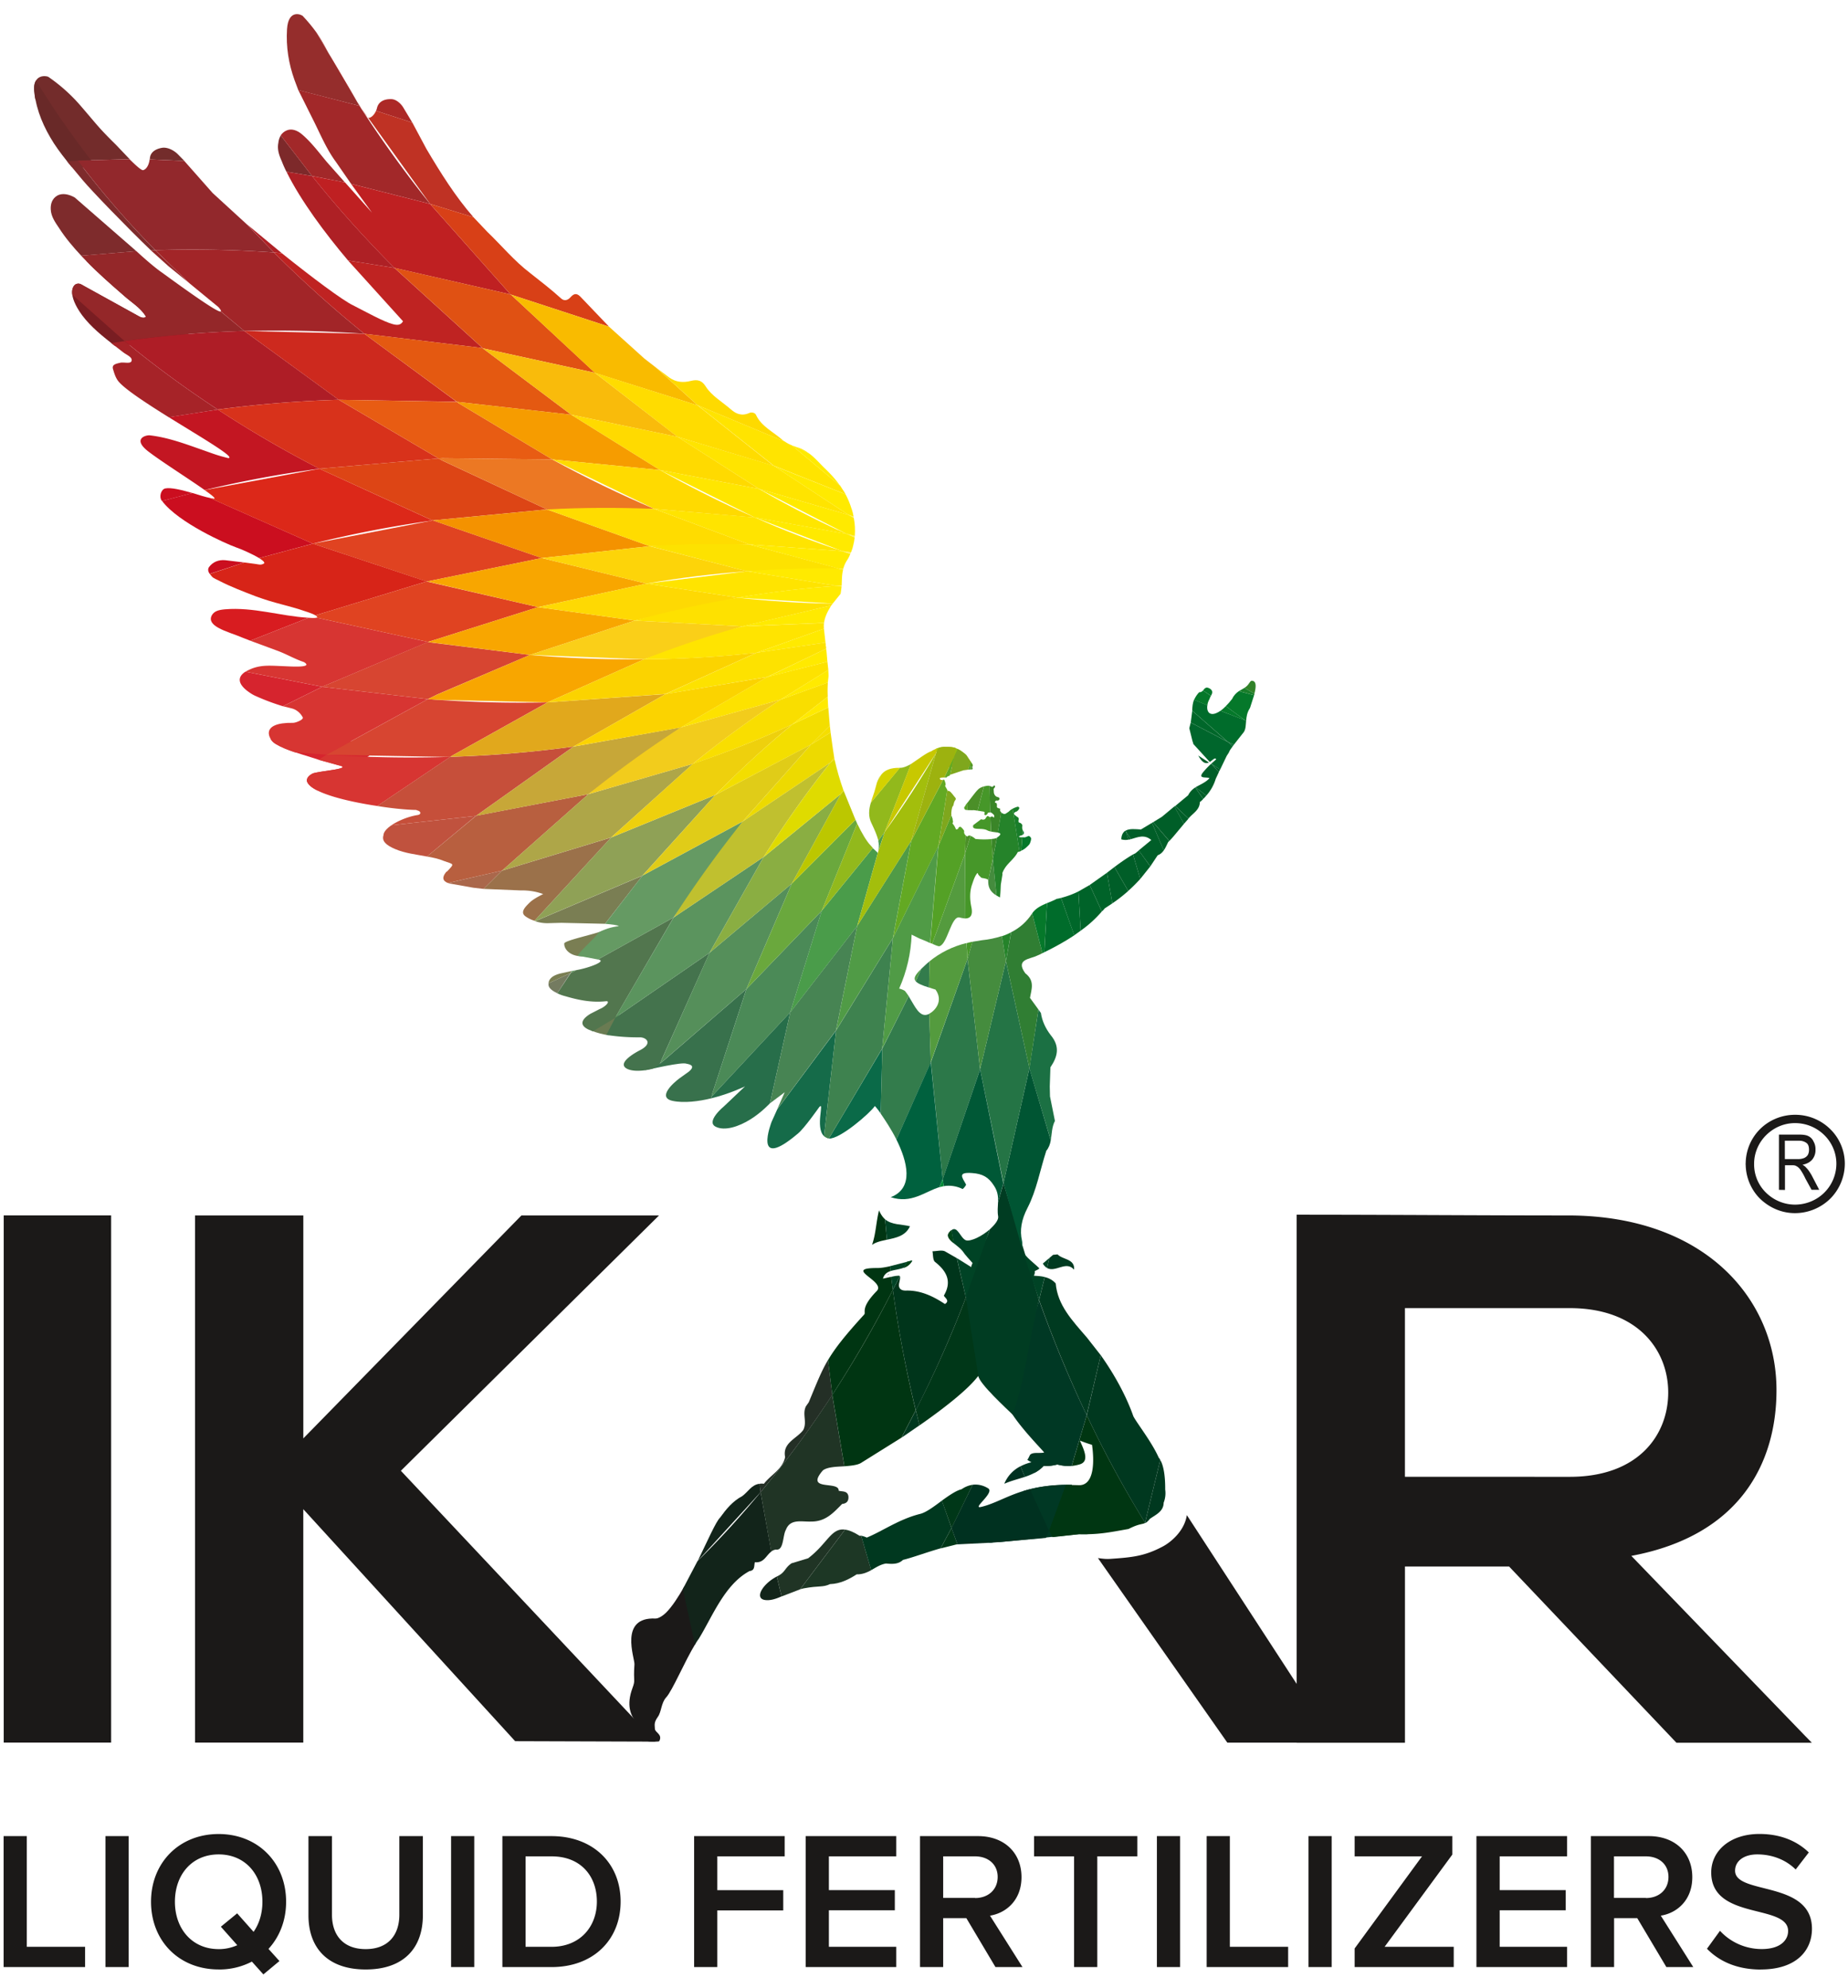 <?xml version="1.0" encoding="UTF-8"?>
<svg xmlns="http://www.w3.org/2000/svg" xmlns:v="https://vecta.io/nano" width="66" height="71" viewBox="0 0 66 70">
  <style>.B{fill:rgb(100%,91.765%,0%)}.C{fill:rgb(100%,89.412%,0%)}.D{fill:rgb(0%,36.863%,15.686%)}.E{fill:rgb(84.314%,20.784%,19.608%)}.F{fill:rgb(97.255%,65.098%,0%)}.G{fill:rgb(99.216%,88.627%,0%)}.H{fill:rgb(0%,21.961%,12.157%)}.I{fill:rgb(0%,26.275%,14.51%)}.J{fill:rgb(10.588%,9.804%,9.412%)}.K{fill:rgb(0%,21.961%,14.118%)}.L{fill:rgb(83.922%,14.118%,18.039%)}.M{fill:rgb(100%,86.275%,0%)}.N{fill:rgb(79.608%,5.49%,12.157%)}.O{fill:rgb(100%,85.49%,0%)}.P{fill:rgb(87.843%,26.275%,12.941%)}.Q{fill:rgb(84.314%,27.059%,19.216%)}.R{fill:rgb(0%,42.353%,16.863%)}.S{fill:rgb(0%,40.392%,16.471%)}.T{fill:rgb(1.961%,47.059%,16.471%)}.U{fill:rgb(9.804%,49.02%,16.471%)}.V{fill:rgb(0%,21.569%,9.412%)}.W{fill:rgb(7.059%,14.118%,10.196%)}.X{fill:rgb(0%,20.784%,7.059%)}.Y{fill:rgb(31.373%,60.784%,27.451%)}.Z{fill:rgb(83.137%,82.353%,0%)}.a{fill:rgb(98.431%,82.745%,0%)}.b{fill:rgb(0%,27.059%,9.412%)}</style>
  <g fill-rule="evenodd">
    <path d="M3.039 69.742v-.723H.957v-3.953H.129v4.676zm1.555-4.676h-.828v4.676h.828zm3.215 4.762a2.51 2.51 0 0 0 1.187-.281l.41.457.574-.477-.391-.434c.395-.43.629-1.012.629-1.684 0-1.395-1.004-2.418-2.41-2.418s-2.414 1.023-2.414 2.418.996 2.418 2.414 2.418zm0-.727c-.953 0-1.562-.73-1.562-1.691 0-.969.609-1.691 1.563-1.691s1.562.723 1.562 1.691c0 .414-.113.785-.316 1.074l-.586-.66-.582.477.586.66a1.61 1.61 0 0 1-.664.141zm5.25.727c1.371 0 2.043-.777 2.043-1.934v-2.828h-.84v2.805c0 .746-.418 1.23-1.203 1.23s-1.203-.484-1.203-1.23v-2.805h-.84v2.828c0 1.156.68 1.934 2.043 1.934zm3.879-4.762h-.828v4.676h.828zm2.766 4.676c1.473 0 2.461-.961 2.461-2.34 0-1.367-.988-2.336-2.469-2.336h-1.754v4.676zm-.008-.723h-.926v-3.23h.934c1.047 0 1.613.715 1.613 1.613 0 .891-.594 1.617-1.621 1.617zm5.922.723v-2.023h2.355v-.723h-2.355v-1.207h2.406v-.723h-3.234v4.676zm6.391 0v-.723h-2.406v-1.305h2.355v-.719h-2.355v-1.207h2.406v-.723h-3.234v4.676zm4.508 0l-1.16-1.836c.57-.09 1.125-.547 1.125-1.375 0-.871-.617-1.465-1.551-1.465h-2.074v4.676h.828v-1.746h.828l1.039 1.746zm-1.691-2.469h-1.141v-1.484h1.141c.465 0 .805.285.805.734 0 .457-.34.754-.805.754zm4.363 2.469v-3.953h1.43v-.723H36.93v.723h1.43v3.953zm2.957-4.676h-.828v4.676h.828zm3.859 4.676v-.723h-2.082v-3.953h-.828v4.676zm1.555-4.676h-.828v4.676h.828zm4.359 4.676v-.723h-2.469l2.418-3.293v-.66h-3.488v.723h2.406l-2.406 3.289v.664zm4.047 0v-.723h-2.406v-1.305h2.359v-.719h-2.359v-1.207h2.406v-.723H52.73v4.676zm4.508 0l-1.16-1.836c.574-.09 1.125-.547 1.125-1.375 0-.871-.617-1.465-1.551-1.465h-2.07v4.676h.828v-1.746h.828l1.039 1.746zm-1.691-2.469h-1.141v-1.484h1.141c.469 0 .805.285.805.734 0 .457-.34.754-.805.754zm4.102 2.555c1.27 0 1.828-.676 1.828-1.453 0-1.738-2.746-1.199-2.746-2.074 0-.344.313-.582.793-.582.496 0 .996.168 1.371.539l.469-.609c-.434-.422-1.035-.66-1.762-.66-1.043 0-1.723.598-1.723 1.375 0 1.719 2.746 1.109 2.746 2.09 0 .316-.262.645-.941.645-.566 0-1.109-.234-1.492-.652l-.465.641c.422.434 1.051.742 1.922.742zm1.223-30.223c-.406 0-.766.168-1.031.43s-.43.629-.43 1.02v.008c-.004.391.152.762.43 1.031s.645.422 1.031.422.766-.152 1.043-.426a1.46 1.46 0 0 0 .434-1.035c0-.383-.156-.75-.43-1.02-.266-.262-.633-.43-1.047-.43zm-.363 1.285h.469a.56.56 0 0 0 .23-.043c.051-.027.086-.055.121-.105.031-.059.043-.121.043-.184 0-.105-.023-.184-.078-.234-.074-.059-.168-.09-.266-.09h-.52zm-.211 1.098v-1.973h.727c.148 0 .262.02.324.055a.38.38 0 0 1 .184.191.54.54 0 0 1 .07.289.53.53 0 0 1-.121.363c-.082.09-.187.148-.344.18a.44.44 0 0 1 .141.113c.07.066.121.156.176.242l.281.539h-.273l-.223-.406c-.051-.113-.113-.219-.184-.324-.043-.051-.086-.094-.133-.113-.031-.027-.094-.035-.156-.035h-.254v.883zm.574-2.68a1.78 1.78 0 0 1 1.262.516c.32.313.516.758.516 1.23a1.78 1.78 0 0 1-.516 1.246 1.8 1.8 0 0 1-1.262.52c-.492 0-.926-.203-1.254-.52-.312-.312-.508-.758-.508-1.238h-.008v-.008h.008a1.75 1.75 0 0 1 .508-1.23c.332-.332.785-.516 1.254-.516zM.133 61.727h3.836V42.902H.133zm14.184-9.707l9.219-9.117h-4.914l-7.789 7.961v-7.961H6.965v18.824h3.867v-8.336l7.566 8.285 5.016.016zm35.859.215v-6.023h5.887c2.434 0 3.516 1.504 3.516 3.012s-1.055 3.012-3.516 3.012zm8.086 2.824c3.895-.727 5.184-3.336 5.184-5.918 0-3.254-2.547-6.211-7.383-6.238-3.25 0-6.5-.027-9.754-.027v16.754l-3.922-6.027c-.086.578-.586.977-.859 1.121-.641.34-1.07.387-1.855.441-.184.012-.285-.004-.461-.027l4.621 6.59h2.477v.004h3.867v-6.293h3.719l5.977 6.293h4.836l-.238-.242zm0 0" class="J"></path>
    <g fill="rgb(100%,93.725%,40%)">
      <path d="M30.398 17.629a2.17 2.17 0 0 1 .074.273zm-.613 2.168h.156l-.152-.035zm.695-.848c.066-.293.074-.594.02-.891.031.191.039.383.027.574l-.293-.066.289.129-.043.254zm-.289-1.797L30.109 17l-.016.109zm.098.191l-.043-.09zm0 0"></path>
      <path d="M30.234 18.566l-.297-.137-.008.074zm-.211-.852l-.012.074.285.094zm.457.235l-.184-.066.191.109zm-.762 2.484l.172-.012-.168-.023-.004.039zm.355-1.254l.293.098c-.031.086-.074.164-.125.242.059-.094.109-.195.148-.297zm-.133.617l.168.039.008-.031zm.473-.637l.059-.184a1.41 1.41 0 0 1-.059.184zm0 0"></path>
      <path d="M30.242 19.52a.77.77 0 0 0-.078.148c.02-.047.047-.098.078-.148zm-.387-.363l.219.023-.211-.07zm.164 1.555c.016-.074.027-.145.031-.215zm.035-.27l.008-.109-.004.082-.168.008zm-.316.613h-.066c-.004.059 0 .086.008.07l.309-.367-.25.297zm0 0"></path>
    </g>
    <path d="M34.738 26.852l-1.273.063-.031-.68a.8.8 0 0 1 .285-.066c.105.004.215 0 .313.016.129.031.25.09.352.172.066.051.137.102.168.168l.168.254c.016.023.023.051.02.074zm0 0" fill="rgb(58.431%,74.902%,4.314%)"></path>
    <path d="M36.559 52.738l-.969 1.539.074.293 2.871-.285h.313l-.57-1.766c-.746-.008-1.285.086-1.719.223zm1.195-2.168l-.312.605c-.004.039-.016.074-.031.109-.016.008-.023.008-.039.008l-.437.809a1.24 1.24 0 0 0 .344-.258c.168.02.336-.012.484-.047.109.023.219.043.324.051l-.328-1.277zm0 0" class="K"></path>
    <path d="M13.984 25.949c-1.441.047-2.883.027-4.324-.066.043.074.105.137.18.18.398.238.855.344 1.297.488.305.109.629.176.938.273.625.125-.723.207-.914.301-.164.086-.219.191-.195.281.039.113.172.227.375.324zm0 0" class="L"></path>
    <path d="M24.832 58.199l-.391-2.051c-.219.387-.437.719-.641.926-.082.086-.262.223-.387.223-1.316-.066-.742 1.414-.754 1.633-.047.676.047.527-.074.859-.223.609-.055.969.121 1.191.227.281.246.719.523.711.188 0 .023.008.219 0 .094-.004.094-.008.105-.031.109-.234-.16-.293-.164-.426s-.043-.219.105-.426c.129-.172.117-.496.297-.695.219-.23.668-1.301 1.043-1.91zm0 0" class="J"></path>
    <path d="M12.84 3.281L11.301.66c-.148-.207-.312-.402-.488-.59-.055-.051-.516-.254-.562.473-.039.637.059 1.23.266 1.812l.137.363zm0 0" fill="rgb(58.431%,17.647%,17.255%)"></path>
    <path d="M13.43 3.457l1.297.422-.34-.566c-.117-.168-.281-.281-.434-.273-.184-.004-.426.059-.488.313-.008.035-.02.066-.031.105zM11.301.66l1.543 2.621h.008a29.53 29.53 0 0 1-1.195-2.027c-.109-.207-.227-.406-.355-.594zm0 0" fill="rgb(67.451%,16.078%,15.294%)"></path>
    <path d="M5.348 5.191l1.238.055-.25-.254c-.16-.148-.371-.238-.539-.215-.195.031-.434.129-.445.395zM1.262 3.043l1.516 2.191 1.852-.051-.484-.508c-.633-.625-.652-.684-1.234-1.359-.344-.406-.742-.766-1.184-1.07-.07-.039-.586-.129-.496.57a1.13 1.13 0 0 0 .031.227zm0 0" fill="rgb(45.098%,17.255%,16.863%)"></path>
    <path d="M2.559 5.457l.918.055C2.664 4.477 1.93 3.434 1.285 2.375c-.059.094-.09.23-.055.441.078.652.336 1.238.691 1.797.191.293.41.57.637.844zm0 0" fill="rgb(41.176%,16.078%,15.686%)"></path>
    <path d="M11.145 5.785l-1.117-1.449a.61.61 0 0 0-.086.262c-.051.246.035.465.125.668a3.68 3.68 0 0 0 .164.367zm0 0" fill="rgb(49.02%,16.078%,16.471%)"></path>
    <path d="M10.027 4.336l1.117 1.449 1.176.23-.645-.727c-.285-.34-.547-.699-.887-.988-.145-.125-.355-.227-.551-.141-.086.035-.16.098-.211.176zm2.813-1.055l-2.187-.566.52 1.043c.262.516.48 1.059.824 1.523l.543.785 2.82.715a41.21 41.21 0 0 1-2.52-3.5zm0 0" fill="rgb(63.529%,15.686%,16.078%)"></path>
    <path d="M14.727 3.879l-1.297-.422c-.055.125-.148.234-.254.254-.039.004-.16-.168-.324-.43h-.008l2.516 3.5 1.551.477c-.656-.75-1.18-1.594-1.68-2.437zm0 0" fill="rgb(74.902%,19.608%,14.118%)"></path>
    <path d="M2.902 8.633l1.969-.164-2.203-1.918c-.187-.105-.437-.176-.629-.062-.172.102-.238.285-.227.488.012.258.16.461.293.66.23.359.508.687.797.996zm-.125-3.395l-.383.023.563.676c.309.371 1.578 1.684 2.437 2.508l.152-.008c-.992-1.008-1.918-2.078-2.77-3.199zm0 0" fill="rgb(49.412%,16.863%,17.255%)"></path>
    <path d="M9.785 8.516l-.977-1.012-1.215-1.113-1.012-1.145-1.238-.055c-.016.156-.09.34-.223.383-.062.027-.277-.176-.496-.391l-1.848.051c.852 1.125 1.777 2.191 2.77 3.199a40.66 40.66 0 0 1 4.234.082zm0 0" fill="rgb(57.255%,15.686%,17.255%)"></path>
    <path d="M8.813 7.504l.973 1.012.277.023zm2.332-1.719l-.914-.152c.516 1.043 1.383 2.203 2.199 3.168l1.656.266C13.023 8 12.039 6.906 11.145 5.785zm0 0" fill="rgb(68.235%,12.549%,14.51%)"></path>
    <path d="M18.176 10c.023.004.047.02.07.02-.016-.008-.031-.02-.039-.035l-2.848-3.203-2.82-.715.746 1.027-.961-1.078-1.18-.23c.895 1.121 1.879 2.215 2.941 3.281zm0 0" fill="rgb(74.902%,12.549%,13.333%)"></path>
    <path d="M16.91 7.258l-1.551-.477 2.848 3.203c.008.016.023.027.039.035l3.504 1.145-.988-1.035c-.137-.152-.238-.176-.375-.027-.109.129-.238.156-.348.055-.352-.32-.734-.613-1.105-.906-.574-.437-1.02-.984-1.531-1.473zm0 0" fill="rgb(84.706%,25.098%,9.02%)"></path>
    <path d="M7.012 11.66c-1.137-.922-2.199-1.891-3.18-2.883l-.754.035c.418.434.883.84 1.344 1.242.273.246.609.441.793.754-.016.012-.035.027-.059.035-.098.012-.168-.035-.246-.078L3 9.711c-.102-.059-.18-.121-.305-.055-.098.059-.297.367.238 1.102.316.422.746.762 1.176 1.098zm0 0" fill="rgb(47.451%,11.373%,13.333%)"></path>
    <path d="M6.773 9.621L5.547 8.438l-.152.008.621.559zm1.953 1.699l-.844-.699c-.086.078-1.574-1.008-2.09-1.383-.223-.152-.559-.437-.922-.77l-1.969.164c.465.5.992.965 1.52 1.422.27.246.609.441.793.758-.016.008-.039.023-.059.031-.098.016-.172-.035-.25-.078L3 9.711c-.102-.055-.18-.121-.305-.055-.055.035-.148.152-.113.367l1.867 1.656a38.28 38.28 0 0 1 4.277-.359zm0 0" fill="rgb(58.039%,15.294%,16.078%)"></path>
    <path d="M9.785 8.516c-1.449-.105-2.859-.125-4.238-.082l1.227 1.188 1.027.844c.082.094.105.137.082.152l.844.703a43.56 43.56 0 0 1 4.285.098c-1.125-.91-2.203-1.879-3.227-2.902zm0 0" fill="rgb(63.529%,14.51%,15.686%)"></path>
    <path d="M17.156 11.918l.086.02c-.023-.012-.043-.031-.055-.051l-3.102-2.82-1.656-.266 1.965 2.172c-.086.141-.199.145-.363.102-.34-.09-.945-.43-1.422-.672-.375-.18-1.457-.988-2.547-1.863l-.277-.023c1.023 1.023 2.102 1.992 3.227 2.902l4.148.5zm0 0" fill="rgb(74.902%,13.725%,13.333%)"></path>
    <path d="M18.246 10.02c-.023 0-.047-.012-.07-.02l-4.09-.934 3.102 2.82c.016.02.031.035.055.051l4.004.875zm0 0" fill="rgb(87.843%,31.765%,7.451%)"></path>
    <path d="M24.914 13.973l-1.496-1.355-.402-.312-1.266-1.141-3.504-1.145 3 2.797zm0 0" fill="rgb(97.647%,73.333%,0%)"></path>
    <path d="M23.418 12.617l1.496 1.355 3.113 1.297c-.02-.012-.047-.027-.07-.047-.324-.297-.762-.484-.957-.906-.027-.074-.152-.105-.227-.074-.277.129-.488.039-.672-.125-.309-.27-.687-.48-.902-.824-.133-.211-.289-.25-.527-.191-.273.07-.539.047-.77-.121zm0 0" fill="rgb(99.608%,85.49%,0%)"></path>
    <path d="M28.371 15.438l.539.266c-.121-.094-.258-.172-.406-.223-.047-.012-.086-.023-.133-.043zm0 0" class="C"></path>
    <path d="M7.777 14.125a38.32 38.32 0 0 1-3.328-2.445l-.477.07.43.332c.121.094.336.172.297.305-.031.113-.25.043-.391.063-.16.039-.32.063-.273.227.047.156.094.328.215.465.258.289 1.008.777 1.777 1.258zm0 0" fill="rgb(65.098%,13.725%,15.686%)"></path>
    <path d="M8.727 11.32a37.65 37.65 0 0 0-4.277.359 37.71 37.71 0 0 0 3.328 2.445c1.402-.187 2.844-.305 4.32-.348zm0 0" fill="rgb(68.235%,11.373%,14.902%)"></path>
    <path d="M16.316 13.852l-3.305-2.434-4.285-.098 3.371 2.457 4.215.07zm0 0" fill="rgb(80.392%,16.078%,11.765%)"></path>
    <path d="M20.398 14.309l-3.156-2.371-.086-.02-4.145-.5 3.305 2.43c.023.008.035.008.059.008zm0 0" fill="rgb(89.412%,34.902%,6.667%)"></path>
    <path d="M24.199 15.098l-2.953-2.285-4.004-.875 3.156 2.371 3.797.789zm0 0" fill="rgb(97.647%,73.333%,4.314%)"></path>
    <path d="M24.914 13.973l-3.668-1.16 2.949 2.285 3.434 1.035-2.719-2.16zm0 0" class="M"></path>
    <path d="M29.992 16.832l-1.711-1.43a1.18 1.18 0 0 1-.25-.133l-3.117-1.297 2.719 2.156 2.57 1.023-.207-.324zm0 0" class="C"></path>
    <path d="M28.914 15.703l-.539-.266a.46.46 0 0 1-.094-.035l1.711 1.43c-.137-.199-.309-.387-.492-.566-.199-.187-.371-.398-.586-.562zm0 0" class="B"></path>
    <path d="M5.789 17.391l1.082-.285c-.363-.105-.766-.207-.969-.164-.141.027-.238.289-.121.445zm0 0" class="N"></path>
    <path d="M7.777 14.125l-1.75.273c1.176.73 2.414 1.449 2.125 1.461-.395-.098-.492-.141-.945-.301-.605-.211-1.203-.437-1.855-.512-.148-.016-.66.129-.016.605.469.355 1.445.973 1.973 1.348 1.352-.324 2.719-.578 4.098-.762a40.16 40.16 0 0 1-3.629-2.113zm0 0" fill="rgb(76.471%,8.627%,13.333%)"></path>
    <path d="M15.66 15.871l-3.559-2.094c-1.48.043-2.922.16-4.324.348a40.71 40.71 0 0 0 3.629 2.113l4.254-.367zm0 0" fill="rgb(84.706%,19.608%,10.588%)"></path>
    <path d="M19.723 15.906l-3.352-2.012c-.016-.016-.039-.031-.055-.043l-4.215-.074 3.559 2.094.137-.008zm0 0" fill="rgb(90.98%,36.078%,7.451%)"></path>
    <path d="M19.723 15.906l3.848.379-3.172-1.977-4.023-.453c-.023 0-.035 0-.059-.004.016.012.039.027.055.043zm0 0" fill="rgb(96.471%,61.176%,0%)"></path>
    <path d="M24.199 15.098l-3.801-.789 3.172 1.977 3.535.672zm0 0" class="O"></path>
    <path d="M30.297 17.883l-2.668-1.754-3.434-1.031 2.91 1.859zm0 0" class="C"></path>
    <path d="M30.199 17.152l-2.57-1.02 2.668 1.75.188.066a1.85 1.85 0 0 0-.086-.32c-.051-.164-.117-.32-.199-.473zm0 0" class="B"></path>
    <path d="M7.488 19.992l1.238-.406-.684-.082c-.234-.02-.437.059-.574.242-.062.086-.027.176.02.246zm-.617-2.887l-1.082.285c.586.781 2.305 1.535 2.621 1.648.195.066.598.242.844.391l1.918-.516-3.68-1.633c-.141-.027-.371-.098-.621-.176zm0 0" class="N"></path>
    <path d="M11.172 18.914a40.97 40.97 0 0 1 4.227-.82c.023 0 .039-.012.059-.012-.016-.008-.027-.004-.047-.012l-4.004-1.832L7.309 17c.309.219.461.348.273.297-.023-.008-.055-.004-.094-.016zm0 0" fill="rgb(86.275%,15.686%,9.804%)"></path>
    <path d="M15.785 15.941l-.125-.07-4.254.367 4.008 1.832c.016.004.027.004.047.012l4.074-.391zm0 0" fill="rgb(86.667%,27.059%,8.235%)"></path>
    <path d="M19.535 17.691l3.828-.02c-1.215-.516-2.434-1.105-3.645-1.766l-3.922-.043-.137.008c.039.027.078.051.125.07zm0 0" fill="rgb(92.549%,47.059%,13.725%)"></path>
    <path d="M23.57 16.285l-3.848-.379 3.645 1.766 3.594.309a39.19 39.19 0 0 1-3.391-1.695zm0 0" class="O"></path>
    <path d="M26.957 17.977l3.277.59a34.76 34.76 0 0 1-3.129-1.609l-3.535-.672 3.391 1.695zm0 0" fill="rgb(100%,90.196%,0%)"></path>
    <path d="M30.297 17.883l-3.191-.926 3.129 1.609.293.07c.016-.215.004-.43-.035-.641zm0 0" class="B"></path>
    <path d="M8.938 22.379l2.078-.82h-.012c-.996-.059-1.953-.387-2.969-.301-.223.02-.395.063-.477.227-.09.188.047.324.234.43.273.152.59.234.887.363zm0 0" fill="rgb(84.706%,10.98%,12.549%)"></path>
    <path d="M15.238 20.262l-4.062-1.348-1.922.516c.129.078.207.148.18.188-.113.074-.203.035-.289.023l-.414-.055-1.238.41.07.086c.066.078.184.109.285.168.414.211.855.379 1.293.547.684.254 1.137.316 1.758.531.188.059.305.109.367.145zm0 0" fill="rgb(84.314%,14.118%,9.412%)"></path>
    <path d="M19.348 19.426l-3.891-1.344c-.023 0-.035.012-.059.012l-4.227.82 4.066 1.352zm0 0" class="P"></path>
    <path d="M23.203 19.004l-3.668-1.312-4.078.391 3.891 1.344zm0 0" fill="rgb(95.686%,57.255%,0%)"></path>
    <path d="M23.367 17.672c-1.254-.051-2.531-.051-3.832.02l3.668 1.313 3.563-.062zm0 0" class="M"></path>
    <path d="M30.074 19.18c-1.059-.348-2.098-.746-3.117-1.203l-3.59-.305 3.395 1.27zm0 0" class="C"></path>
    <path d="M30.234 18.566l-3.277-.59 3.117 1.203.32.043c.07-.168.105-.344.129-.527l-.289-.133zm0 0" class="B"></path>
    <path d="M10.105 24.719l1.402-.695-2.742-.539c-.289.188-.27.422.063.684.094.07.191.137.301.184a8 8 0 0 0 .98.367zm0 0" class="L"></path>
    <path d="M15.285 22.422l-3.98-.867c-.066.023-.219.008-.289.004l-2.078.82.941.348c.34.121.633.301.973.414.355.211-.426.16-.703.148-.465-.016-.793-.059-1.176.094a2.59 2.59 0 0 0-.207.102l2.742.539 3.781-1.598zm0 0" class="E"></path>
    <path d="M19.215 21.18l-3.953-.91c-.004 0-.012-.008-.023-.008l-3.973 1.211c.078.047.07.07.039.082l3.98.867c.023-.008.039-.016.055-.016zm0 0" class="P"></path>
    <path d="M19.215 21.18l3.871-.84-3.738-.914-4.094.836zm0 0" class="F"></path>
    <path d="M23.203 19.004l-3.855.422 3.738.914c1.188-.207 2.387-.352 3.586-.441zm0 0" fill="rgb(99.216%,83.137%,3.529%)"></path>
    <path d="M29.941 19.797l-3.18-.855c-1.187-.035-2.375-.016-3.559.059l3.469.898zm0 0" class="G"></path>
    <path d="M30.074 19.18l-3.312-.238 3.18.859.176.004a1.06 1.06 0 0 1 .125-.285c.051-.074.09-.156.125-.238l-.297-.102zm0 0" class="B"></path>
    <path d="M15.281 24.465l-3.773-.441-1.402.695.285.07c.211.043.355.195.422.328.035.082-.242.191-.34.195-1.223-.023-.879.605-.633.75.219.133.453.219.691.301l1.129.086zm0 0" class="E"></path>
    <path d="M18.926 22.887l-3.578-.449c-.016-.008-.039-.016-.062-.016l-3.781 1.602 3.777.441.336-.168zm0 0" class="Q"></path>
    <path d="M18.926 22.887l3.738-1.227-3.449-.48-3.875 1.227c-.016 0-.031.008-.055.016.023 0 .047.004.063.012zm0 0" class="F"></path>
    <path d="M23.086 20.34l-3.871.84 3.449.48 3.691-.816zm0 0" fill="rgb(99.608%,85.098%,1.176%)"></path>
    <path d="M29.891 20.422l-3.219-.523-3.586.441 3.27.504c1.168-.203 2.352-.344 3.535-.422zm0 0" class="C"></path>
    <path d="M30.113 19.836l-.172-.035a35.15 35.15 0 0 0-3.27.098l3.219.523.168-.008c.012-.191.004-.387.055-.578zm0 0" class="B"></path>
    <g class="D">
      <path d="M42.445 28.73l-.473-.449-.031.02.344.617.141-.16c.004-.008.012-.016.02-.031zm.637-.82l-.379-.297-.016.008.285.406c.047-.039.074-.078.109-.117zm0 0"></path>
      <path d="M41.973 28.281l.473.449c.145-.184.402-.301.406-.59.043-.031.086-.07.121-.109l-.285-.41a.67.67 0 0 0-.254.277zm1.605-1.305l-.293-.18.242.273zm0 0"></path>
      <path d="M43.176 26.727l-.379-.246c.152.281.273.297.379.246zm-.473.887l.379.297a1.58 1.58 0 0 0 .336-.598l.113-.242-.246-.273-.031-.023a2.97 2.97 0 0 0-.266.277c-.246.285.113.176.207.238-.129.145-.324.223-.492.32zm0 0"></path>
    </g>
    <g fill="rgb(0%,40%,17.255%)">
      <path d="M43.848 25.988l.176.16.043-.055zm0 0"></path>
      <path d="M42.625 26.074l.582.637c.102-.066.18-.176.23-.098l-.176.156.027.027.289.184.234-.488c.156-.223.027-.094.215-.344l-.176-.156-1.324-.691-.051.203.113.457c.012.039.027.074.035.113zm1.879-.836l-.031-.012.031.02zm0 0"></path>
    </g>
    <path d="M42.582 24.879l1.266 1.109.219.105.359-.457c.07-.117.063-.246.078-.391l-.031-.023-.887-.34c-.348.242-.508.063-.465-.199l-.477-.195c-.047.117-.059.23-.066.391zm0 0" class="R"></path>
    <path d="M42.527 25.301l1.32.688-1.266-1.109zm0 0" class="S"></path>
    <g class="T">
      <path d="M43.777 24.715l.699.512.031.012c.008-.145.031-.297.137-.461l.145-.453-.543-.145c-.094.063-.184.152-.238.273-.078.102-.156.191-.23.262zm-.812-.559l.285.191c.047-.086.082-.176-.035-.254-.148-.09-.191-.008-.25.063zm0 0"></path>
      <path d="M43.586 24.883l.891.344-.699-.512a1.31 1.31 0 0 1-.191.168zm-.941-.391l.477.195c.004-.07.031-.145.074-.223a.76.76 0 0 1 .051-.117l-.281-.191c-.035.035-.074.066-.137.063-.078.078-.137.172-.184.273zm0 0"></path>
    </g>
    <path d="M44.445 24.063l.355.207c.063-.242.078-.441-.078-.461-.074-.02-.098.117-.223.215-.016.016-.039.023-.055.039zm0 0" fill="rgb(19.216%,50.98%,16.078%)"></path>
    <path d="M44.246 24.18l.543.145c.008-.016.012-.035.012-.055l-.355-.207zm0 0" class="U"></path>
    <g class="D">
      <path d="M41.762 29.535l-.578-.676-.043.023.422.984c.066-.086.105-.199.16-.301zm0 0"></path>
      <path d="M41.184 28.859l.578.672.129-.141.395-.473-.344-.621-.445.371zm0 0"></path>
    </g>
    <path d="M41.438 51.633l-.543 2.242.008.012c.043-.023.098-.062.16-.148.223-.156.492-.266.496-.578a.93.93 0 0 0 .055-.473c.004-.332-.027-.801-.176-1.055zm0 0" class="H"></path>
    <g class="D">
      <path d="M40.391 29.465l-.187-.285.098.305c.031-.008.059-.008.09-.02zm.691.973l-.41-.57-.117.098-.09.047.258.875zm0 0"></path>
      <path d="M40.199 29.164l.004.016.188.285c.242-.066.473-.184.727.031l-.449.371.414.57.262-.395c.098-.035.164-.098.219-.176l-.422-.984-.395.238c-.199-.012-.414-.039-.547.043zm0 0"></path>
    </g>
    <path d="M38.813 50.035l-.539 1.813a1.56 1.56 0 0 0 .305-.062c.328-.113.141-.504-.012-.844a5.16 5.16 0 0 0 .434.152c.082.57.086 1.418-.437 1.441l-.504-.012-.594 1.625.121.242.949-.105c.703.016 1.07-.062 1.77-.187.371-.191.488-.16.582-.211l.008-.016a38.68 38.68 0 0 1-2.082-3.836zm0 0" fill="rgb(0%,21.176%,7.059%)"></path>
    <path d="M38.813 50.035c.621 1.316 1.316 2.598 2.082 3.84l.543-2.242a.3.3 0 0 0-.055-.082c-.25-.562-.766-1.211-.906-1.477-.258-.734-.68-1.5-1.164-2.18zm0 0" class="H"></path>
    <g class="D">
      <path d="M40.293 31.313l-.492-.852-.266.203.191 1.094a5.23 5.23 0 0 0 .566-.441zm0 0"></path>
      <path d="M40.301 29.484c-.027-.105-.062-.203-.098-.305l-.012-.016c-.078.055-.137.141-.145.309a.56.56 0 0 0 .254.012zm-.5.977l.492.852c.152-.133.293-.277.43-.426l-.258-.875c-.23.133-.449.289-.664.449zm0 0"></path>
    </g>
    <path d="M34.195 54.648l-.211-.586-.391.73.563-.141zm0 0" class="V"></path>
    <path d="M36.602 52.238l-.156-.379a1.21 1.21 0 0 0-.578.625c.23-.102.484-.164.734-.246zm.863 1.91l-.676-1.473c-.77.195-1.215.512-1.754.637-.344.078.516-.523.25-.668-.164-.102-.355-.148-.547-.125l-.758 1.543.215.586 1.102-.055c.086.004.141 0 .168-.008l1.891-.168zm0 0" fill="rgb(0%,19.216%,12.549%)"></path>
    <path d="M36.789 52.676l.676 1.473.594-1.625c-.512.004-.93.07-1.27.152zm-.344-.816l.156.379c.254-.086.492-.195.672-.395.168.02.336-.012.488-.047.168.047.34.063.512.051l.539-1.812c-.625-1.305-1.195-2.684-1.703-4.109-.34 1.262-1.465 2.441-1.16 3.66.141.559 1.355 1.758 1.34 1.781-.164.039-.406-.027-.504.086h.004-.004c-.031.063-.055.121-.094.176.051.035.094.059.145.086a1.67 1.67 0 0 0-.391.145zm0 0" class="K"></path>
    <path d="M37.313 45.102l-.203.82c.496 1.398 1.063 2.773 1.699 4.113l.504-2.141-.496-.633c-.535-.621-1.043-1.152-1.113-1.93-.113-.129-.246-.191-.391-.23zm.164-.68l-.082.359c.309.168.684-.277.965.059.035-.395-.406-.352-.59-.547l-.16.016zm0 0" fill="rgb(0%,22.745%,12.549%)"></path>
    <g fill="rgb(0%,38.824%,16.078%)">
      <path d="M39.352 32.047l-.434-.945-.402.23.078 1.402a4.09 4.09 0 0 0 .758-.687zm0 0"></path>
      <path d="M38.918 31.102l.434.945c.039-.031.074-.07.102-.109l.273-.18-.191-1.094zm0 0"></path>
    </g>
    <path d="M30.18 54.121l-1.605 2.133c.039-.016.082-.023.129-.035.566-.105.672-.027.938-.152.367-.012.672-.168.953-.348.207.004.363-.066.52-.148l-.359-1.23c-.023-.004-.039-.004-.051.004-.223-.141-.387-.207-.523-.223zm0 0" fill="rgb(11.373%,21.569%,14.51%)"></path>
    <path d="M30.754 54.34l.359 1.23c.172-.098.332-.207.531-.238.223.02.438.031.605-.129.375-.094.848-.273 1.344-.414l.391-.727-.344-.977c-.281.211-.574.43-.785.477-.754.191-1.336.613-1.898.844a.84.84 0 0 0-.199-.066zm1.953-4.48l-.508.977.641-.441zm0 0" class="H"></path>
    <path d="M33.637 53.086l.348.977.754-1.543c-.145.02-.281.078-.398.16-.187.043-.445.219-.703.406zm-.93-3.227l.133.539c1.906-1.328 2.074-1.781 2.102-1.758.07.102.406.438.543.609l-.988-3.422a39.92 39.92 0 0 1-1.793 4.031zm0 0" class="V"></path>
    <path d="M35.84 41.75l-.195.676c-.008.168-.027.34.004.512.02.121-.117.293-.297.461-.266.832-1.008 1.598-.855 2.434l.445 2.809c.039.273 1.023 1.176 1.223 1.371.438-1.18.605-2.824.945-4.086zm0 0" fill="rgb(0%,23.529%,13.333%)"></path>
    <path d="M36.5 43.805c-.086-.367-.023-.75.199-1.176.32-.621.445-1.344.664-2.02v-.008c.094-.113.141-.242.164-.379l-.762-2.574-.926 4.102.68 2.391c-.031-.105.008-.234-.02-.336zm0 0" fill="rgb(0%,33.333%,20%)"></path>
    <g class="I">
      <path d="M37.395 44.781l.082-.359-.234.199c.051.082.098.125.152.16zm0 0"></path>
      <path d="M36.957 44.887c.051-.027.121-.047.164-.094-.211-.211-.477-.387-.586-.602-.004-.016-.012-.027-.016-.043l.59 1.773.203-.82c-.125-.031-.254-.039-.391-.047.027-.039.043-.094.035-.168zm0 0"></path>
    </g>
    <path d="M37.086 35.547l-.324 2.105.766 2.57c.039-.23.035-.48.148-.695l-.176-.875-.008-.355.023-.684c.242-.359.363-.727.012-1.148-.187-.242-.309-.508-.352-.793zm0 0" fill="rgb(10.588%,43.922%,26.275%)"></path>
    <path d="M37.395 31.75l-.098 1.754c.375-.184.738-.383 1.07-.605l-.473-1.336c-.051.016-.105.027-.156.035-.105.059-.227.102-.344.152zm0 0" class="R"></path>
    <path d="M37.895 31.563l.469 1.336.23-.164-.078-1.402a3.21 3.21 0 0 1-.621.23zm0 0" class="S"></path>
    <path d="M27.914 56.508l-.172-.711c-.512.266-.801.773-.43.836.176.031.387-.031.602-.129zm-3.527-.266l.434 1.988a1.91 1.91 0 0 1 .133-.207c.473-.758.918-1.945 1.816-2.422.207-.023.152-.203.191-.316.324.035.398-.242.586-.379l-.383-2.121a32.09 32.09 0 0 1-2.258 2.469zm0 0" class="W"></path>
    <path d="M27.742 55.797l.172.711.66-.254 1.605-2.133c-.496-.066-.625.496-1.316 1.023l-.594.18c-.25.172-.219.32-.496.457zm1.98-6.488a37 37 0 0 1-2.559 3.477l.379 2.121c.047-.039.105-.066.172-.074.285.047.234-.504.355-.707.156-.406.566-.277.906-.293.52.004.801-.328 1.102-.629.18-.016.238-.125.223-.277-.035-.203-.223-.156-.348-.195.027-.371-1.227.039-.562-.727.164-.121.469-.129.766-.145zm0 0" fill="rgb(12.549%,20.392%,14.51%)"></path>
    <path d="M29.723 49.309l.434 2.551c.227-.02.449-.039.582-.113l1.457-.91.508-.977c-.344-1.418-.617-2.855-.816-4.301a39.71 39.71 0 0 1-2.164 3.75zm0 0" class="X"></path>
    <path d="M32.387 44.559l-.105.211c.133-.043.238-.137.301-.258-.066.012-.137.031-.195.047zm1.676-.664l-.082-.465c-.031.016-.051.047-.082.078-.109.137.012.266.164.387zm.434 1.938l-.324-1.406-.43-.246c-.117-.051-.293 0-.441 0 .027.129.008.313.094.383.453.355.586.727.32 1.188-.035.055.246.184.031.313-.426-.281-.871-.492-1.383-.48-.184.008-.293-.078-.25-.27.031-.145.043-.215.023-.242l-.25.488a42.57 42.57 0 0 0 .82 4.301 41.21 41.21 0 0 0 1.789-4.031zm0 0" fill="rgb(0%,20.784%,10.588%)"></path>
    <path d="M33.98 43.43l.082.465c.113.09.238.184.313.277.105.156.234.285.359.43-.023.047-.043.094-.047.145l-.512-.32.32 1.402.855-2.43c-.277.242-.672.441-.852.391-.199-.074-.301-.539-.52-.359zm0 0" class="I"></path>
    <path d="M35.926 33.82l-.922 3.863.836 4.066.926-4.102zm0 0" fill="rgb(14.118%,45.49%,27.059%)"></path>
    <path d="M35.926 33.82l.84 3.832.32-2.105-.301-.414c.051-.297.184-.609-.168-.879-.367-.504.176-.504.414-.625.066-.023.133-.059.199-.094l-.367-1.418c-.199.305-.453.523-.75.672zm0 0" fill="rgb(18.824%,49.412%,20%)"></path>
    <path d="M36.863 32.117l.367 1.418.066-.031.098-1.754c-.203.086-.406.18-.531.367zm-.352-2.719l-.035.477a.59.59 0 0 0 .176-.113c.043-.039.102-.09.129-.141.016-.047.035-.086.039-.133.016-.047-.004-.09-.043-.117-.023-.023-.039-.023-.062-.012s-.059.023-.09.035c-.004.008-.059.008-.113.004zm.02-.238l-.008.152c.043-.023.059-.07.039-.105-.008-.016-.016-.031-.031-.047zm0 0" class="T"></path>
    <path d="M24.906 55.254l2.258-2.469-.035-.301c-.289.031-.414.293-.621.441-.348.184-.578.473-.793.77-.145.137-.445.824-.805 1.563zm0 0" class="W"></path>
    <path d="M27.125 52.484l.039.301a37.04 37.04 0 0 0 2.563-3.477l-.156-1.242c-.246.414-.402.824-.687 1.508l-.102.145c-.137.285.051.555-.094.844-.23.313-.75.453-.648.969-.09.434-.508.629-.758.953a.42.42 0 0 0-.156 0zm0 0" fill="rgb(14.118%,18.431%,14.902%)"></path>
    <path d="M31.73 45c.008-.008.016-.008.023-.012-.016.027-.039.035-.062.043a.21.21 0 0 1 .047-.035zm-.055-1.23l-.066-.73c-.078-.07-.152-.172-.215-.32-.109.434-.109.828-.25 1.234.145-.105.344-.145.531-.184zM29.57 48.07l.156 1.238a41.49 41.49 0 0 0 2.164-3.75l-.062-.465-.293.066c.039-.152.141-.227.27-.27l-.02-.172c-.164.035-.324.066-.484.063-1.207.004.352.473.012.82-.598.613-.375.762-.449.84-.691.758-1.039 1.199-1.293 1.629zm0 0" class="X"></path>
    <path d="M31.828 45.094l.059.465.25-.488c-.016-.023-.055-.02-.113-.012-.07.004-.129.023-.195.035zm-.043-.379l.016.172c.152-.043.324-.059.484-.121l.102-.207zm-.176-1.676l.066.73c.332-.07.664-.133.824-.48-.309-.078-.645-.043-.891-.25zm0 0" class="I"></path>
    <path d="M35.004 37.684l-.449-3.941-1.309 3.688.418 4.141.004.039c.008-.016.008-.023.012-.031zm0 0" fill="rgb(17.255%,47.059%,28.627%)"></path>
    <path d="M35.586 31.477l-.125-1.316-.168.785c-.004.199.043.383.293.531zm-1.031 2.266l.449 3.941.922-3.863-.145-.895c-.23.074-.469.125-.711.148l-.34.055zm0 0" fill="rgb(27.059%,54.902%,24.314%)"></path>
    <path d="M35.781 32.926l.145.895.184-1.031a1.66 1.66 0 0 1-.332.141zm-.023-4.414l-.125.719c.109.023.148.059-.027.18l-.148.75.129 1.316.125.07c.023-.16.023-.312.031-.457l.059-.363-.004-.047c.02-.055.043-.105.078-.16.125-.211.363-.367.473-.594.031-.008.047-.016.063-.016l-.246-1.531a.49.49 0 0 0-.109.074c-.035.039-.082.063-.133.098-.039.023-.082.02-.125-.012-.016-.004-.031-.02-.039-.027zm0 0" fill="rgb(14.51%,51.373%,16.471%)"></path>
    <path d="M36.164 28.379l.246 1.531c.02-.008.043-.016.066-.031l.035-.48c-.066.004-.137-.008-.117-.031.008-.008.031-.016.047-.027l.082-.023.008-.152v-.016c-.027-.043-.027-.09-.023-.145.012-.043-.012-.086-.066-.117-.07-.023-.07-.023-.066-.102.008-.016.008-.031.008-.047-.004-.027-.02-.051-.043-.062-.039-.023-.07-.051-.102-.078-.043-.035-.035-.066.008-.094.023-.012.043-.023.07-.031.035-.027.07-.059.086-.113.004-.035-.035-.066-.082-.047a.75.75 0 0 0-.156.066zm0 0" class="U"></path>
    <path d="M31.512 36.941l-1.91 3.215c.387.035 1.484-.918 1.641-1.16.012.004.098.105.211.266l.059-2.324zm0 0" fill="rgb(3.922%,41.569%,28.235%)"></path>
    <path d="M33.18 34.766l.016-.934c-.047.035-.09.074-.133.113l-.16.152-.199.441c.063.078.219.148.477.227zm.063 2.664l-.055-1.73c-.016.012-.031.02-.039.02-.305.129-.48-.301-.645-.559l-.051-.09-.941 1.871-.059 2.324c.156.227.375.555.563.926l1.23-2.762zm0 0" fill="rgb(20%,48.627%,29.804%)"></path>
    <path d="M34.477 32.297l-.012-2.316-1.172 3.219c.148.07.246.102.262.086.285-.074.418-1.102.719-1.023.078.023.145.027.199.035zm-1.281 1.535l-.016.93c.07.027.145.047.23.074.289.398 0 .746-.223.863l.055 1.73 1.313-3.687-.039-.566c-.484.117-.937.34-1.324.656zm0 0" fill="rgb(32.941%,60.784%,24.314%)"></path>
    <path d="M34.52 33.18l.035.563.176-.613c-.07.012-.145.031-.211.051zm.145-3.836l-.199.637.012 2.316c.203-.004.266-.145.215-.398-.059-.277-.066-.562.027-.824.047-.137.094-.293.188-.402.016.016.023.023.023.043.008.016.02.023.027.039l.086.086c.016.016.148.016.246.07l.004.039.164-.789-.047-.699a2.83 2.83 0 0 1-.574-.004c-.051-.047-.109-.086-.176-.109zm.109-.391l-.02.086c.043.102.332.02.5.109.043.023.086.035.141.047l-.023-.52c-.008.008-.023 0-.031 0-.016-.008-.023-.016-.031-.02-.031-.023-.055-.016-.07.008s-.035.047-.047.07c-.023.035-.086.043-.117.031s-.043-.008-.066.012zm.367-1.371l-.227.867.227.035c.023.02.031.027.023.059-.012.02-.02.043.012.059.016.016.047.004.07-.02l.02-.023c.004-.031.035-.047.066-.043h.031l-.023-.953c-.055-.012-.109 0-.16.012-.016 0-.023.008-.039.008zm0 0" fill="rgb(27.451%,59.216%,16.078%)"></path>
    <path d="M35.41 29.461l.047.699.148-.746-.043.023c-.051.012-.102.02-.152.023zm-.074-1.895l.027.949.016-.008c.051.027.094.063.129.109v.051c.004.008.004.016-.004.023-.008 0-.016-.008-.027-.008-.047-.035-.047-.035-.098-.008h-.008l.027.52c.086.02.176.023.238.035l.125-.719-.02-.023c-.02-.02-.031-.043-.023-.074s-.004-.047-.035-.043l-.047-.02c-.031-.012-.039-.035-.031-.066-.004-.023.004-.039-.004-.062.004-.027-.012-.051-.051-.055-.02-.008-.023-.031-.008-.047.016-.023.035-.047.074-.031l.031-.004c.051-.016.043-.047.051-.07.004-.008-.012-.031-.027-.035-.008-.008-.023-.016-.035-.016-.086-.016-.129-.09-.141-.152l-.008-.133c0-.016.016-.031.023-.039.02-.023.035-.043.027-.062 0-.008-.016-.023-.023-.031-.008 0-.031.012-.031.02-.027.031-.027.031-.074.027-.008-.008-.023-.008-.031-.016s-.023-.004-.039-.016zm0 0" fill="rgb(22.745%,52.157%,15.686%)"></path>
    <path d="M29.43 40.074l.43-3.777-2.105 2.824-.199.441s-.707 1.82.953.406c.227-.191.746-.93.746-.93.211-.25-.16.719.176 1.035zm0 0" fill="rgb(8.235%,41.961%,28.627%)"></path>
    <path d="M31.891 32.996l-2.031 3.301-.43 3.777a.6.6 0 0 0 .141.078c.008 0 .023-.004.031.004l1.906-3.215zm0 0" fill="rgb(24.314%,50.98%,30.98%)"></path>
    <path d="M32.703 34.539l.199-.441c-.211.207-.289.332-.199.441zm-.812-1.543l-.383 3.945.945-1.871c-.043-.066-.09-.129-.137-.187-.062-.039-.133-.066-.203-.082.27-.609.422-1.262.445-1.926l.277.137.25.102.133.063.293-3.465zm0 0" class="Y"></path>
    <path d="M34.543 28.426l.016-.273-.059.074-.035.063c-.023.023-.035.047-.027.074.012.039.035.059.074.059zm-.566.18l-.461 1.105-.293 3.461.07.027 1.172-3.219.023-.652a.15.15 0 0 1-.055-.141c.023-.016-.113-.176-.145-.164s-.051.016-.059.047c0 .023-.059.055-.074.047s-.023-.012-.023-.027c-.027-.059-.055-.117-.102-.168-.016-.023-.016-.031 0-.047.012-.023.004-.047.004-.059-.012-.031-.012-.055-.012-.078-.016-.027-.02-.066-.035-.094-.008-.008-.008-.023-.008-.039zm.699-1.902l-.102.277h.008l.086-.004.023-.242zm0 0" fill="rgb(32.941%,63.137%,14.902%)"></path>
    <path d="M34.754 29.039l.02-.086-.02.023c-.008.023-.008.047.004.063zm-.266.293l-.023.648.199-.637c-.047-.012-.094-.008-.113.031-.023-.016-.047-.027-.062-.043zm.07-1.176a2.14 2.14 0 0 0-.016.273l.195.004c.031-.008.102.004.176.016l.227-.867c-.09.027-.172.063-.23.133-.043.031-.316.395-.344.434zm.133-1.422l-.023.242h.023c.035.004.051-.012.043-.047-.008-.016-.012-.039-.004-.055.012-.035.004-.066-.012-.098zm0 0" fill="rgb(29.412%,56.078%,15.686%)"></path>
    <path d="M25.457 38.613l-.043.039-.02.07c.664-.16 1.215-.43 1.215-.43l-.75.711s-.664.543-.301.73c.32.164.828 0 1.25-.266.379-.234.691-.57.691-.57l.723-3.25zm0 0" fill="rgb(15.294%,43.137%,29.02%)"></path>
    <path d="M30.613 32.566l-2.391 3.082-.723 3.25.527-.395-.273.617 2.105-2.828zm0 0" fill="rgb(27.843%,51.765%,32.549%)"></path>
    <path d="M30.613 32.566l-.754 3.727 2.031-3.297.652-3.473zm0 0" class="Y"></path>
    <path d="M33.938 27.164l.141-.656-.352.758.047-.004c.023.008.047 0 .051-.023.016-.016.031-.023.055-.027s.035-.008.043-.031zm-.422 2.547l.316-2.004-.066-.117c-.016-.023-.008-.047.004-.062s-.02-.129-.039-.164c-.008-.023-.016-.031-.035-.02h-.012l-1.141 2.18-.652 3.473zm0 0" fill="rgb(38.824%,66.275%,13.725%)"></path>
    <path d="M33.832 27.707l-.316 2.004.461-1.102c-.012-.09.016-.281.051-.32.016-.008.023-.031.027-.055.008-.047.02-.094.047-.141.008-.008.016-.016.016-.02.02-.031.027-.062-.004-.094-.016-.004-.164-.234-.219-.23-.023 0-.047-.012-.055-.027zm.246-1.199l-.141.656.465-.156.172-.023.102-.277-.125-.184c-.031-.066-.102-.117-.168-.164s-.117-.086-.187-.113zm0 0" fill="rgb(49.804%,65.49%,11.373%)"></path>
    <path d="M26.656 34.82l-2.969 2.566-.109.086-.566.246c.27-.047 1.332-.301 1.504-.234.031.012.383.039.082.285l-.332.238c-.211.156-.812.684-.242.805.402.086.941.016 1.371-.09l.02-.07c.004-.02.012-.043.012-.066zm0 0" fill="rgb(21.961%,44.314%,29.804%)"></path>
    <path d="M28.223 35.652l1.125-3.629-2.691 2.797-1.23 3.766c0 .023-.004.047-.012.066.012-.016.027-.023.043-.039l2.766-2.965zm0 0" fill="rgb(29.412%,54.118%,34.118%)"></path>
    <path d="M31.363 29.898l.234-.691-.23.316c.027.125.023.254-.004.375zm-2.016 2.125l-1.125 3.629 2.391-3.082.738-2.617-.176-.164v-.008zm0 0" fill="rgb(29.02%,61.176%,29.02%)"></path>
    <path d="M33.426 26.402c-.547.941-1.156 1.879-1.828 2.805l-.23.691c0 .023-.008.039-.016.055l-.738 2.613 1.93-3.043zm0 0" fill="rgb(63.922%,74.51%,4.706%)"></path>
    <path d="M33.426 26.402l-.883 3.121 1.141-2.18c-.051.023-.09.012-.113-.023-.016-.023-.004-.039.027-.047a.56.56 0 0 1 .129-.008l.352-.758.063-.289c-.031-.016-.07-.027-.109-.031-.102-.02-.207-.016-.312-.016-.062.004-.113.012-.176.023l-.117.211zm0 0" fill="rgb(61.569%,69.804%,5.882%)"></path>
    <path d="M22.094 35.754c.008-.016.016-.023.023-.039l-.047.023-.941.57c.195.074.398.129.605.16zm0 0" fill="rgb(41.569%,48.235%,32.157%)"></path>
    <path d="M25.34 33.523l-3.371 2.32-.02.047-.293.566a7.21 7.21 0 0 0 1.195.086c.238 0 .473.219.004.461-.102.051-.867.457-.457.664.305.152.891.012.945-.016.09-.047.164-.121.234-.18l.055-.137 1.711-3.812zm0 0" fill="rgb(26.667%,45.098%,30.196%)"></path>
    <path d="M26.656 34.82l1.621-3.766-2.937 2.469-1.707 3.813c-.023.043-.035.09-.055.137l.109-.09zm0 0" fill="rgb(33.333%,56.078%,35.294%)"></path>
    <path d="M28.277 31.055l-1.621 3.766 2.691-2.797 1.266-3.117c-.016-.043-.043-.086-.059-.133zm0 0" fill="rgb(41.569%,65.882%,23.922%)"></path>
    <path d="M30.613 28.906l-1.266 3.117 1.828-2.242-.098-.109c-.129-.137-.297-.418-.465-.766zm1.523-1.988l-1.035 1.246c-.07.238-.102.492.031.75.129.266.199.449.238.605l.227-.312.941-2.426c-.145.082-.285.141-.398.137zm0 0" fill="rgb(57.255%,72.549%,10.98%)"></path>
    <path d="M32.535 26.781l-.937 2.426 1.828-2.805.066-.191c-.055.02-.098.043-.145.066-.027.008-.043.023-.074.043-.207.07-.488.301-.738.461zm0 0" fill="rgb(78.431%,78.431%,0%)"></path>
    <path d="M20.371 34.25l-.781.363v.066c.016.121.164.219.313.289zm0 0" fill="rgb(45.49%,48.235%,37.647%)"></path>
    <path d="M20.387 34.242l-.484.727a1.44 1.44 0 0 0 .289.105c.465.137.934.234 1.441.18.184-.023.012.188-.223.281l-.312.16c-.312.184-.445.406-.062.578l.141.055.75-.453c.012-.008.027-.023.043-.031l2.086-3.582-2.703 1.5c.355.051-.328.305-.766.379l-.199.098zm0 0" fill="rgb(32.157%,46.275%,30.588%)"></path>
    <path d="M27.273 30.102l-3.215 2.16-2.09 3.582 3.371-2.32zm0 0" fill="rgb(35.686%,58.039%,36.863%)"></path>
    <path d="M27.273 30.102l-1.934 3.422 2.938-2.469 1.758-3.207-2.758 2.254zm0 0" fill="rgb(54.118%,68.235%,25.882%)"></path>
    <path d="M31.316 27.453c.059-.094.105-.195.156-.289a1.02 1.02 0 0 0-.156.289zm-1.18.297l-.102.098-1.758 3.207 2.277-2.281zm0 0" fill="rgb(73.725%,78.039%,0%)"></path>
    <path d="M31.473 27.164l-.156.289-.051.188c-.043.18-.117.348-.164.523l1.039-1.246c-.344-.004-.539.082-.668.246zm0 0" class="Z"></path>
    <path d="M16.078 26.527a44.76 44.76 0 0 1-4.418-.078l-.281.184.695.191c.625.129-.723.207-.914.301-.164.086-.219.191-.195.281.129.395 1.402.711 2.512.875l2.605-1.754zm0 0" class="E"></path>
    <path d="M19.551 24.582a43.53 43.53 0 0 1-3.895-.09l-.375-.027-3.625 1.988 4.422.078c.031-.016.051-.043.074-.051zm0 0" class="Q"></path>
    <path d="M19.551 24.582L23 23.043a42.3 42.3 0 0 1-4.074-.156l-3.309 1.414-.336.164.375.027zm0 0" class="F"></path>
    <path d="M26.504 21.867l-3.84-.207-3.738 1.227 4.074.156 3.504-1.18zm0 0" fill="rgb(98.039%,81.176%,9.412%)"></path>
    <path d="M29.738 21.055c-1.102-.012-2.234-.086-3.383-.211-1.219.203-2.449.477-3.691.816l3.84.207 3.176-.746zm0 0" fill="rgb(99.608%,88.235%,0%)"></path>
    <path d="M30.059 20.441l-.168-.02c-1.16.078-2.344.211-3.539.422l3.387.211.281-.348.039-.266zm0 0" class="B"></path>
    <path d="M16.965 28.664c.004-.008.02-.016.035-.031-.016.008-.031.008-.055.008l-2.965.328c-.168.113-.285.246-.285.359-.066.207.094.352.41.488.359.156.758.195 1.145.27l1.715-1.426zm0 0" fill="rgb(75.294%,32.157%,24.314%)"></path>
    <path d="M16.18 26.523l-.102.004-2.605 1.754c.539.09 1.043.133 1.344.141.023-.004.063.004.082.016.055.016.109.035.113.094-.004.055-.074.07-.109.074-.297.047-.672.191-.922.363l2.965-.328c.023 0 .039 0 .055-.008l3.48-2.473a41.53 41.53 0 0 1-4.301.363zm0 0" fill="rgb(77.647%,30.98%,22.745%)"></path>
    <path d="M20.48 26.16l3.285-1.875-4.211.297-3.402 1.898c-.02.008-.043.031-.074.047l.102-.004c1.438-.047 2.871-.168 4.301-.363zm0 0" fill="rgb(88.235%,65.882%,10.98%)"></path>
    <path d="M23 23.043l-3.449 1.539 4.215-.301 3.25-1.473a38.26 38.26 0 0 1-4.016.234zm0 0" class="a"></path>
    <path d="M29.43 21.746l-2.926.121c-1.187.332-2.355.727-3.504 1.176a37.35 37.35 0 0 0 4.016-.234l2.41-.859c-.004-.066-.008-.137.004-.203zm0 0" class="C"></path>
    <path d="M29.68 21.121l-3.176.742 2.926-.121c.023-.172.09-.352.254-.617zm0 0" class="B"></path>
    <path d="M17.902 30.613c.004-.008.012-.016.027-.023h-.008L16 31.031c.039.012.078.027.129.031l.77.137.371.043zm0 0" fill="rgb(66.667%,40.392%,29.412%)"></path>
    <path d="M17 28.633c-.016.016-.027.023-.035.031l-1.715 1.422c.207.035.414.078.609.16.355.125.379.086.117.363-.008.016-.039.016-.043.031-.152.184-.129.316.063.391l1.926-.441h.008l3.082-2.73-4.012.77zm0 0" fill="rgb(72.157%,37.255%,24.706%)"></path>
    <path d="M24.32 25.473l-3.84.688L17 28.633l4.012-.773 3.309-2.383zm0 0" fill="rgb(78.039%,65.49%,21.961%)"></path>
    <path d="M23.766 24.285l-3.289 1.875 3.844-.684 3.082-1.801-3.641.609zm0 0" class="a"></path>
    <path d="M29.426 21.949l-2.406.859 2.461-.363zm0 0" class="B"></path>
    <path d="M17.93 30.59c-.016.008-.023.016-.027.023l-.633.629 1.336.055a2.16 2.16 0 0 1 .793.129c-.215.109-.395.207-.523.344-.137.137-.312.324-.09.465a1.09 1.09 0 0 0 .305.145l2.734-2.973zm0 0" fill="rgb(60.784%,44.314%,29.02%)"></path>
    <path d="M24.742 26.777l-3.73 1.082-3.082 2.73 3.895-1.184 2.922-2.629zm0 0" fill="rgb(68.235%,65.098%,28.235%)"></path>
    <path d="M24.32 25.473a39.69 39.69 0 0 0-3.309 2.387l3.73-1.082c1.027-.836 2.074-1.598 3.129-2.293zm0 0" fill="rgb(94.902%,80%,10.98%)"></path>
    <path d="M29.551 23.129l-2.148.543-3.082 1.801 3.551-.988 1.711-1.062zm0 0" class="G"></path>
    <path d="M29.504 22.664l-2.102 1.012 2.148-.547-.031-.359-.016-.105zm0 0" class="B"></path>
    <path d="M20.941 33.645l.602-.922c-.223.125-1.383.352-1.391.469-.012.184.184.457.641.457zm-1.352.969l.781-.363.051-.078-.414.09c-.176.047-.398.133-.418.355zm3.355-3.844l-3.832 1.625a1.36 1.36 0 0 0 .504.07l.43-.012 1.563.035zm0 0" fill="rgb(47.843%,49.412%,32.549%)"></path>
    <path d="M22.945 30.766l2.602-2.879-3.723 1.52-2.734 2.973.023.012zm0 0" fill="rgb(56.078%,63.137%,33.725%)"></path>
    <path d="M24.742 26.777l-2.918 2.629 3.723-1.52c.895-.906 1.813-1.746 2.75-2.52a35.61 35.61 0 0 1-3.555 1.406zm0 0" fill="rgb(93.333%,81.569%,5.098%)"></path>
    <path d="M28.297 25.367l1.266-.988a4.4 4.4 0 0 1 .004-.508l-1.695.613a36.93 36.93 0 0 0-3.129 2.293c1.211-.41 2.395-.879 3.555-1.41zm0 0" fill="rgb(97.647%,87.059%,0%)"></path>
    <path d="M29.582 23.422l-1.711 1.063 1.695-.613.02-.184c.008-.047 0-.145-.004-.266zm0 0" class="B"></path>
    <path d="M20.422 34.172l-.035.063c.066-.023.133-.059.199-.094zm3.633-1.91l2.469-3.426-3.578 1.93-1.336 1.723c.23.02.414.039.492.082-.285.035-.52.113-.727.23-.191.273-.559.547-.75.828.027.012.219.031.25.043l.48.09 2.703-1.5zm0 0" fill="rgb(39.608%,60.392%,38.824%)"></path>
    <path d="M25.547 27.887l-2.602 2.879 3.578-1.93 2.441-2.75zm0 0" fill="rgb(87.843%,80%,9.412%)"></path>
    <path d="M29.582 24.762l-1.285.605c-.961.793-1.879 1.633-2.75 2.52l3.422-1.801.668-.668zm0 0" fill="rgb(95.294%,87.059%,0%)"></path>
    <path d="M29.563 24.379l-1.266.988 1.281-.605-.02-.383zm0 0" class="B"></path>
    <path d="M26.523 28.836c-.879 1.102-1.703 2.242-2.465 3.426l3.215-2.16a37.23 37.23 0 0 1 2.383-3.371zm0 0" fill="rgb(75.294%,75.294%,18.431%)"></path>
    <path d="M29.664 25.656l-.699.43-2.441 2.75 3.133-2.105.137-.172-.047-.309zm0 0" fill="rgb(92.941%,85.49%,0%)"></path>
    <path d="M29.637 25.418l-.672.668.699-.43zm0 0" fill="rgb(96.078%,87.059%,0%)"></path>
    <path d="M29.805 26.617l-.148.113c-.855 1.078-1.652 2.203-2.383 3.371l2.762-2.254.082-.141c-.125-.355-.23-.719-.312-1.086zm0 0" fill="rgb(87.451%,85.882%,0%)"></path>
    <path d="M29.793 26.559l-.137.172.148-.113zm0 0" fill="rgb(94.51%,86.667%,0%)"></path>
    <path d="M30.117 27.707l-.082.141.102-.098zm0 0" class="Z"></path>
    <path d="M29.48 22.445l-2.461.363-3.254 1.477 3.637-.613 2.102-1.008v-.078h-.008v-.008l-.004-.004v-.086l-.008-.008v-.027zm0 0" class="G"></path>
    <path d="M35.004 37.684l-1.324 3.891c-.008.008-.008.016-.016.031l.043.25c.23-.039.465 0 .672.102.008.008.137-.129.121-.164-.137-.25-.312-.445.215-.406.383.027.59.148.785.453.133.199.152.387.145.586l.188-.668zm0 0" fill="rgb(0%,34.51%,21.176%)"></path>
    <path d="M33.242 37.43l-1.227 2.762c.391.789.637 1.734-.203 2.059.738.242 1.211-.195 1.738-.359l.113-.285v-.039l-.422-4.141zm0 0" fill="rgb(0%,38.039%,24.314%)"></path>
    <path d="M34.063 43.895l-.082-.465c-.031.016-.051.047-.082.078-.109.133.012.266.164.387zm0 0" class="b"></path>
    <path d="M33.707 41.855l-.043-.25-.113.289zm0 0" fill="rgb(0%,54.51%,21.569%)"></path>
    <path d="M32.387 44.559l-.105.211c.133-.043.238-.137.301-.258-.066.012-.137.031-.195.047zm0 0" class="b"></path>
  </g>
</svg>
